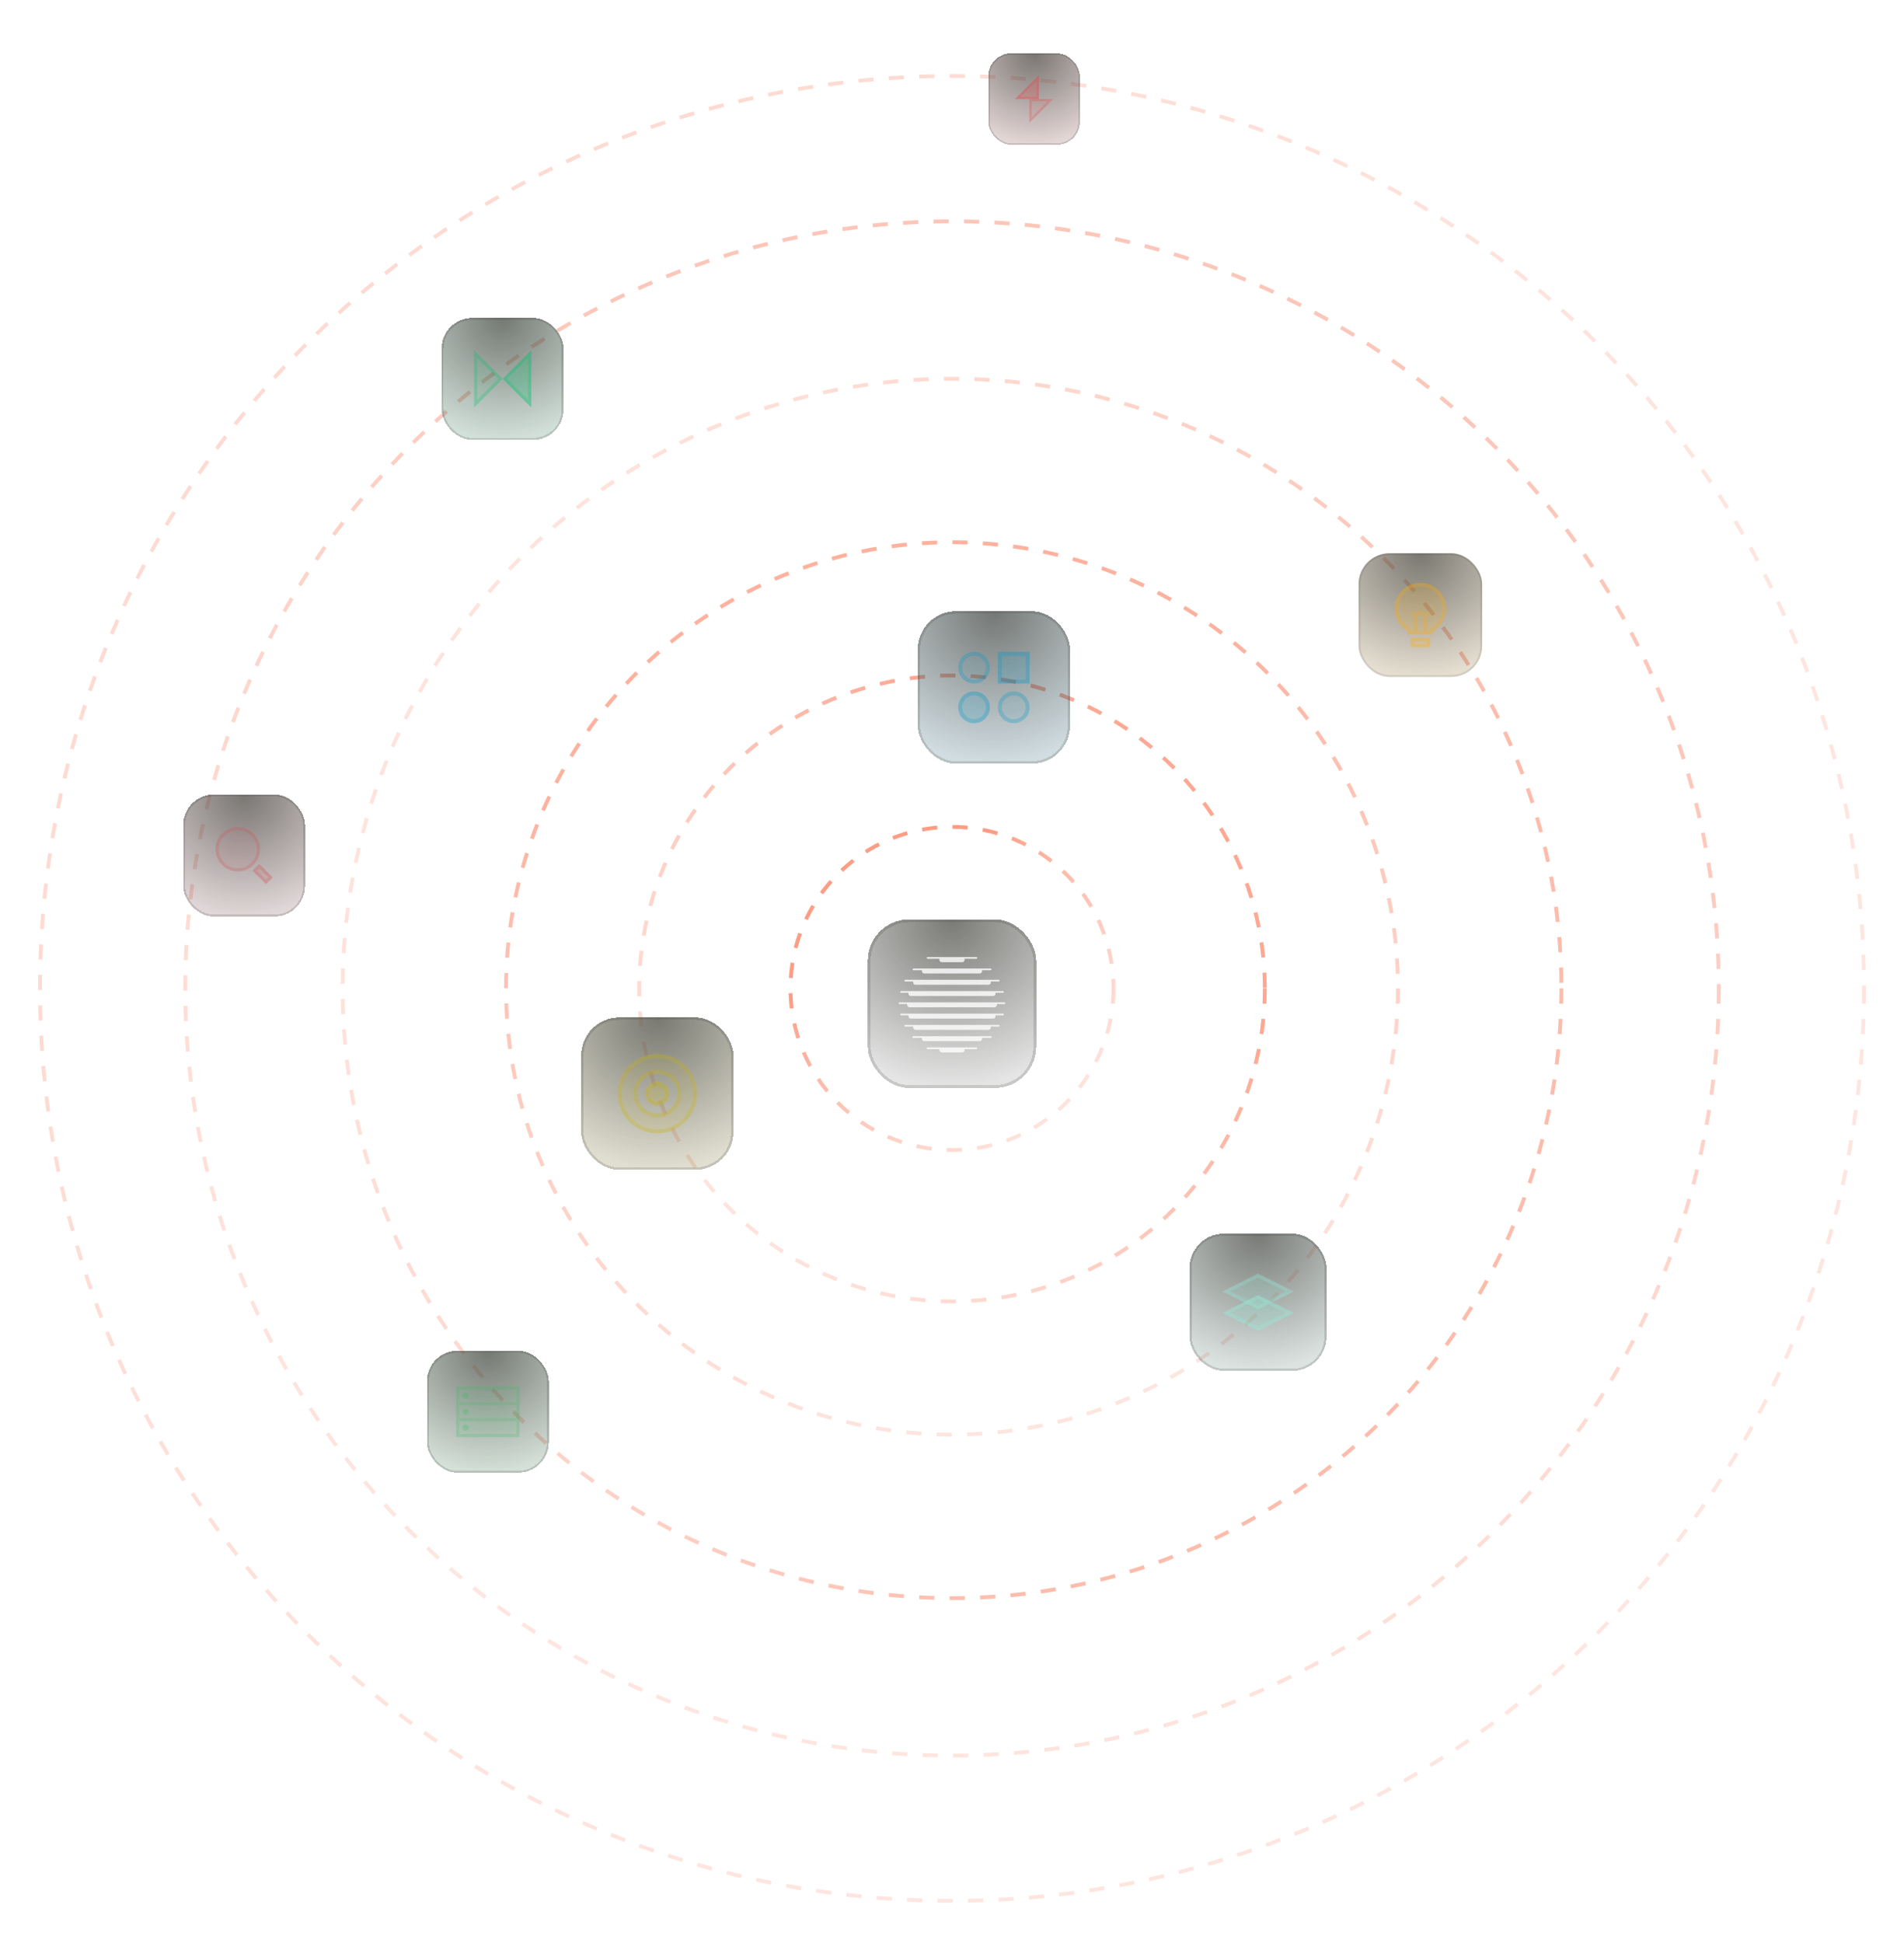 <svg width="500" height="510" viewBox="0 0 500 510" fill="none" xmlns="http://www.w3.org/2000/svg">
<g opacity="0.2" filter="url(#filter0_f_1_1563)">
<circle cx="250" cy="259.45" r="42.414" stroke="#FB7F60" stroke-dasharray="4 4"/>
</g>
<g opacity="0.2" filter="url(#filter1_f_1_1563)">
<circle cx="250" cy="259.45" r="82.149" stroke="#FB7F60" stroke-dasharray="4 4"/>
</g>
<g opacity="0.2" filter="url(#filter2_f_1_1563)">
<circle cx="250" cy="259.45" r="117.116" stroke="#FB7F60" stroke-dasharray="4 4"/>
</g>
<g opacity="0.2" filter="url(#filter3_f_1_1563)">
<circle cx="250" cy="259.45" r="160.03" stroke="#FB7F60" stroke-dasharray="4 4"/>
</g>
<g opacity="0.2" filter="url(#filter4_f_1_1563)">
<circle cx="250" cy="259.45" r="201.354" stroke="#FB7F60" stroke-dasharray="4 4"/>
</g>
<g opacity="0.2" filter="url(#filter5_f_1_1563)">
<circle cx="250" cy="259.45" r="239.5" stroke="#FB7F60" stroke-dasharray="4 4"/>
</g>
<circle opacity="0.7" cx="250" cy="259.45" r="42.414" stroke="url(#paint0_radial_1_1563)" stroke-dasharray="4 4"/>
<circle opacity="0.6" cx="250.001" cy="259.45" r="82.149" stroke="url(#paint1_radial_1_1563)" stroke-dasharray="4 4"/>
<circle opacity="0.5" cx="250.001" cy="259.45" r="117.116" stroke="url(#paint2_radial_1_1563)" stroke-dasharray="4 4"/>
<circle opacity="0.4" cx="250.001" cy="259.45" r="160.03" stroke="url(#paint3_radial_1_1563)" stroke-dasharray="4 4"/>
<circle opacity="0.3" cx="250.001" cy="259.45" r="201.354" stroke="url(#paint4_radial_1_1563)" stroke-dasharray="4 4"/>
<circle opacity="0.1" cx="250" cy="259.45" r="239.5" stroke="url(#paint5_radial_1_1563)" stroke-dasharray="4 4"/>
<g filter="url(#filter6_bdd_1_1563)">
<rect x="227.887" y="237.335" width="44.225" height="44.23" rx="10.817" fill="#50504B" fill-opacity="0.16" shape-rendering="crispEdges"/>
<rect x="227.887" y="237.335" width="44.225" height="44.23" rx="10.817" fill="white" fill-opacity="0.08" shape-rendering="crispEdges"/>
<rect x="227.887" y="237.335" width="44.225" height="44.23" rx="10.817" fill="url(#paint6_radial_1_1563)" fill-opacity="0.72" shape-rendering="crispEdges"/>
<rect x="228.262" y="237.71" width="43.475" height="43.48" rx="10.442" stroke="url(#paint7_linear_1_1563)" stroke-opacity="0.24" stroke-width="0.75" shape-rendering="crispEdges"/>
<g opacity="0.8">
<path d="M237.743 253.623H239.833C239.802 253.721 239.792 253.825 239.806 253.927C239.82 254.029 239.857 254.126 239.914 254.21C239.971 254.293 240.046 254.361 240.133 254.408C240.219 254.454 240.315 254.478 240.412 254.477H259.588C259.685 254.478 259.781 254.454 259.868 254.408C259.955 254.361 260.03 254.293 260.086 254.21C260.143 254.126 260.18 254.029 260.194 253.927C260.208 253.825 260.199 253.721 260.167 253.623H262.258C262.287 253.625 262.315 253.62 262.342 253.61C262.369 253.599 262.393 253.583 262.414 253.562C262.435 253.541 262.451 253.516 262.463 253.488C262.474 253.46 262.48 253.43 262.48 253.4C262.48 253.37 262.474 253.34 262.463 253.312C262.451 253.284 262.435 253.259 262.414 253.238C262.393 253.217 262.369 253.201 262.342 253.19C262.315 253.18 262.287 253.175 262.258 253.177H237.743C237.714 253.175 237.686 253.18 237.659 253.19C237.632 253.201 237.608 253.217 237.587 253.238C237.566 253.259 237.55 253.284 237.538 253.312C237.527 253.34 237.521 253.37 237.521 253.4C237.521 253.43 237.527 253.46 237.538 253.488C237.55 253.516 237.566 253.541 237.587 253.562C237.608 253.583 237.632 253.599 237.659 253.61C237.686 253.62 237.714 253.625 237.743 253.623ZM256.409 270.942H243.591C243.562 270.94 243.534 270.945 243.507 270.955C243.48 270.966 243.456 270.982 243.435 271.003C243.414 271.024 243.398 271.049 243.386 271.077C243.375 271.105 243.369 271.135 243.369 271.165C243.369 271.196 243.375 271.226 243.386 271.253C243.398 271.281 243.414 271.307 243.435 271.327C243.456 271.348 243.48 271.365 243.507 271.375C243.534 271.386 243.562 271.39 243.591 271.389H246.716C246.695 271.454 246.683 271.523 246.683 271.592C246.683 271.764 246.747 271.93 246.862 272.051C246.976 272.173 247.132 272.241 247.294 272.241H252.704C252.867 272.241 253.022 272.173 253.137 272.051C253.252 271.93 253.316 271.764 253.316 271.592C253.315 271.523 253.304 271.454 253.282 271.389H256.407C256.436 271.39 256.465 271.386 256.491 271.375C256.518 271.365 256.543 271.348 256.563 271.327C256.584 271.307 256.601 271.281 256.612 271.253C256.623 271.226 256.629 271.196 256.629 271.165C256.629 271.135 256.623 271.105 256.612 271.077C256.601 271.049 256.584 271.024 256.563 271.003C256.543 270.982 256.518 270.966 256.491 270.955C256.465 270.945 256.436 270.94 256.407 270.942H256.409ZM236.607 256.588H238.59C238.569 256.653 238.558 256.72 238.557 256.788C238.557 256.96 238.622 257.125 238.737 257.247C238.851 257.369 239.007 257.437 239.169 257.437H260.83C260.992 257.437 261.148 257.369 261.262 257.247C261.377 257.125 261.442 256.96 261.442 256.788C261.441 256.72 261.43 256.653 261.409 256.588H263.392C263.421 256.59 263.449 256.585 263.476 256.575C263.503 256.564 263.528 256.548 263.548 256.527C263.569 256.506 263.586 256.481 263.597 256.453C263.608 256.425 263.614 256.395 263.614 256.365C263.614 256.335 263.608 256.305 263.597 256.277C263.586 256.249 263.569 256.224 263.548 256.203C263.528 256.182 263.503 256.166 263.476 256.155C263.449 256.145 263.421 256.14 263.392 256.142H260.867C260.854 256.142 260.842 256.137 260.829 256.137H239.17C239.157 256.137 239.145 256.141 239.132 256.142H236.607C236.553 256.144 236.502 256.169 236.465 256.211C236.427 256.252 236.407 256.308 236.407 256.365C236.407 256.422 236.427 256.477 236.465 256.519C236.502 256.561 236.553 256.585 236.607 256.588ZM239.855 250.663H242.127C242.106 250.728 242.094 250.796 242.093 250.866C242.093 251.038 242.158 251.203 242.273 251.325C242.387 251.446 242.543 251.515 242.705 251.515H257.294C257.456 251.515 257.612 251.446 257.727 251.325C257.842 251.203 257.906 251.038 257.906 250.866C257.905 250.796 257.894 250.728 257.873 250.663H260.144C260.2 250.663 260.254 250.639 260.294 250.597C260.333 250.555 260.355 250.498 260.355 250.439C260.355 250.379 260.333 250.322 260.294 250.28C260.254 250.238 260.2 250.215 260.144 250.215H239.855C239.801 250.218 239.75 250.242 239.713 250.284C239.675 250.326 239.655 250.381 239.655 250.438C239.655 250.495 239.675 250.551 239.713 250.592C239.75 250.634 239.801 250.658 239.855 250.661V250.663ZM243.596 247.662H246.728C246.698 247.739 246.682 247.821 246.683 247.905C246.683 248.077 246.747 248.242 246.862 248.364C246.976 248.486 247.132 248.554 247.294 248.554H252.704C252.785 248.554 252.864 248.537 252.939 248.505C253.013 248.472 253.08 248.424 253.137 248.364C253.194 248.304 253.239 248.232 253.27 248.153C253.301 248.074 253.316 247.99 253.316 247.905C253.316 247.821 253.301 247.739 253.271 247.662H256.402C256.431 247.663 256.46 247.659 256.486 247.648C256.513 247.638 256.538 247.621 256.558 247.6C256.579 247.58 256.596 247.554 256.607 247.527C256.618 247.499 256.624 247.469 256.624 247.438C256.624 247.408 256.618 247.378 256.607 247.35C256.596 247.322 256.579 247.297 256.558 247.276C256.538 247.255 256.513 247.239 256.486 247.229C256.46 247.218 256.431 247.213 256.402 247.215H243.596C243.567 247.213 243.539 247.218 243.512 247.229C243.485 247.239 243.461 247.255 243.44 247.276C243.419 247.297 243.403 247.322 243.391 247.35C243.38 247.378 243.374 247.408 243.374 247.438C243.374 247.469 243.38 247.499 243.391 247.527C243.403 247.554 243.419 247.58 243.44 247.6C243.461 247.621 243.485 247.638 243.512 247.648C243.539 247.659 243.567 247.663 243.596 247.662ZM263.393 262.061H236.607C236.553 262.064 236.502 262.089 236.465 262.131C236.427 262.172 236.407 262.227 236.407 262.285C236.407 262.342 236.427 262.397 236.465 262.439C236.502 262.48 236.553 262.505 236.607 262.508H238.591C238.569 262.573 238.558 262.642 238.557 262.711C238.557 262.883 238.622 263.048 238.737 263.17C238.851 263.292 239.007 263.36 239.169 263.36H260.83C260.992 263.36 261.148 263.292 261.263 263.17C261.378 263.048 261.442 262.883 261.442 262.711C261.441 262.642 261.43 262.573 261.409 262.508H263.393C263.421 262.51 263.45 262.505 263.477 262.494C263.504 262.484 263.528 262.468 263.549 262.447C263.57 262.426 263.586 262.401 263.597 262.373C263.609 262.345 263.614 262.315 263.614 262.285C263.614 262.254 263.609 262.224 263.597 262.196C263.586 262.169 263.57 262.143 263.549 262.123C263.528 262.102 263.504 262.085 263.477 262.075C263.45 262.064 263.422 262.06 263.393 262.061ZM263.8 259.101H236.2C236.146 259.103 236.095 259.128 236.058 259.17C236.021 259.211 236 259.267 236 259.324C236 259.381 236.021 259.436 236.058 259.478C236.095 259.52 236.146 259.544 236.2 259.547H238.258C238.237 259.613 238.226 259.681 238.225 259.75C238.225 259.922 238.289 260.088 238.404 260.209C238.519 260.331 238.674 260.399 238.837 260.399H261.163C261.326 260.399 261.481 260.331 261.596 260.209C261.711 260.088 261.775 259.922 261.775 259.75C261.774 259.681 261.763 259.613 261.742 259.547H263.8C263.854 259.544 263.905 259.52 263.942 259.478C263.979 259.436 264 259.381 264 259.324C264 259.267 263.979 259.211 263.942 259.17C263.905 259.128 263.854 259.103 263.8 259.101ZM262.262 265.02H237.738C237.709 265.019 237.681 265.023 237.654 265.034C237.627 265.044 237.603 265.061 237.582 265.082C237.561 265.102 237.545 265.128 237.533 265.155C237.522 265.183 237.516 265.213 237.516 265.244C237.516 265.274 237.522 265.304 237.533 265.332C237.545 265.36 237.561 265.385 237.582 265.406C237.603 265.427 237.627 265.443 237.654 265.453C237.681 265.464 237.709 265.469 237.738 265.467H239.833C239.812 265.532 239.801 265.601 239.8 265.67C239.8 265.842 239.865 266.007 239.979 266.129C240.094 266.251 240.25 266.319 240.412 266.319H259.588C259.75 266.319 259.906 266.251 260.021 266.129C260.135 266.007 260.2 265.842 260.2 265.67C260.199 265.601 260.188 265.532 260.167 265.467H262.262C262.291 265.469 262.319 265.464 262.346 265.453C262.373 265.443 262.397 265.427 262.418 265.406C262.439 265.385 262.455 265.36 262.467 265.332C262.478 265.304 262.484 265.274 262.484 265.244C262.484 265.213 262.478 265.183 262.467 265.155C262.455 265.128 262.439 265.102 262.418 265.082C262.397 265.061 262.373 265.044 262.346 265.034C262.319 265.023 262.291 265.019 262.262 265.02ZM239.794 267.981C239.74 267.984 239.689 268.009 239.652 268.05C239.615 268.092 239.594 268.147 239.594 268.204C239.594 268.262 239.615 268.317 239.652 268.359C239.689 268.4 239.74 268.425 239.794 268.428H242.13C242.098 268.525 242.089 268.629 242.103 268.731C242.117 268.833 242.154 268.93 242.211 269.014C242.268 269.098 242.343 269.166 242.429 269.212C242.516 269.259 242.612 269.282 242.709 269.281H257.294C257.391 269.282 257.487 269.259 257.574 269.212C257.661 269.166 257.736 269.098 257.793 269.014C257.849 268.93 257.886 268.833 257.9 268.731C257.914 268.629 257.905 268.525 257.873 268.428H260.209C260.263 268.425 260.314 268.4 260.351 268.359C260.389 268.317 260.409 268.262 260.409 268.204C260.409 268.147 260.389 268.092 260.351 268.05C260.314 268.009 260.263 267.984 260.209 267.981H239.794Z" fill="white"/>
</g>
</g>
<g filter="url(#filter7_dd_1_1563)">
<g filter="url(#filter8_b_1_1563)">
<rect x="356.775" y="141.225" width="32.451" height="32.451" rx="8.113" fill="#50504B" fill-opacity="0.16"/>
<rect x="356.775" y="141.225" width="32.451" height="32.451" rx="8.113" fill="#FFAA00" fill-opacity="0.08"/>
<rect x="356.775" y="141.225" width="32.451" height="32.451" rx="8.113" fill="url(#paint8_radial_1_1563)" fill-opacity="0.72"/>
<rect x="357.028" y="141.478" width="31.944" height="31.944" rx="7.859" stroke="url(#paint9_linear_1_1563)" stroke-opacity="0.16" stroke-width="0.507"/>
<path fill-rule="evenodd" clip-rule="evenodd" d="M376.38 161.616C378.401 160.447 379.761 158.262 379.761 155.76C379.761 152.026 376.734 148.999 373 148.999C369.266 148.999 366.239 152.026 366.239 155.76C366.239 158.262 367.599 160.447 369.62 161.616V162.521H373H376.38V161.616Z" fill="#FFAA00" fill-opacity="0.16"/>
<path d="M370.465 163.366H375.535V165.901H370.465V163.366Z" fill="#FFAA00" fill-opacity="0.16"/>
<path fill-rule="evenodd" clip-rule="evenodd" d="M374.69 164.211H371.31V165.056H374.69V164.211ZM370.465 163.366V165.901H375.535V163.366H370.465Z" fill="#FFAA00" fill-opacity="0.24"/>
<path fill-rule="evenodd" clip-rule="evenodd" d="M375.957 160.885L375.535 161.129V161.676L374.69 161.676V157.755L375.669 157.429L375.402 156.627L374.33 156.984L373 156.097L371.67 156.984L370.598 156.627L370.331 157.429L371.31 157.755V161.676L370.465 161.676V161.129L370.043 160.885C368.273 159.861 367.085 157.949 367.085 155.76C367.085 152.493 369.733 149.845 373 149.845C376.267 149.845 378.915 152.493 378.915 155.76C378.915 157.949 377.727 159.861 375.957 160.885ZM372.155 161.676H373.845V157.676L373 157.113L372.155 157.676V161.676ZM379.761 155.76C379.761 158.262 378.401 160.447 376.38 161.616V162.521H369.62V161.616C367.599 160.447 366.239 158.262 366.239 155.76C366.239 152.026 369.266 148.999 373 148.999C376.734 148.999 379.761 152.026 379.761 155.76Z" fill="#FFAA00" fill-opacity="0.24"/>
</g>
</g>
<g filter="url(#filter9_bdd_1_1563)">
<rect x="259.551" y="10" width="24" height="24" rx="6" fill="#50504B" fill-opacity="0.16" shape-rendering="crispEdges"/>
<rect x="259.551" y="10" width="24" height="24" rx="6" fill="#E54347" fill-opacity="0.08" shape-rendering="crispEdges"/>
<rect x="259.551" y="10" width="24" height="24" rx="6" fill="url(#paint10_radial_1_1563)" fill-opacity="0.72" shape-rendering="crispEdges"/>
<rect x="259.738" y="10.188" width="23.625" height="23.625" rx="5.812" stroke="url(#paint11_linear_1_1563)" stroke-opacity="0.24" stroke-width="0.375" shape-rendering="crispEdges"/>
<path d="M266.551 22L272.801 15.75V22H266.551Z" fill="#E54347" fill-opacity="0.24"/>
<path fill-rule="evenodd" clip-rule="evenodd" d="M266.551 22H272.801V15.75L266.551 22ZM268.059 21.375H272.176V17.259L268.059 21.375Z" fill="#E54347" fill-opacity="0.24"/>
<path d="M276.551 22L270.301 28.25V22H276.551Z" fill="#E54347" fill-opacity="0.08"/>
<path fill-rule="evenodd" clip-rule="evenodd" d="M276.551 22H270.301V28.25L276.551 22ZM275.042 22.625H270.926V26.741L275.042 22.625Z" fill="#E54347" fill-opacity="0.24"/>
</g>
<g filter="url(#filter10_bdd_1_1563)">
<rect x="312.363" y="319.812" width="36" height="36" rx="9" fill="#50504B" fill-opacity="0.16" shape-rendering="crispEdges"/>
<rect x="312.363" y="319.812" width="36" height="36" rx="9" fill="#92EFDA" fill-opacity="0.08" shape-rendering="crispEdges"/>
<rect x="312.363" y="319.812" width="36" height="36" rx="9" fill="url(#paint12_radial_1_1563)" fill-opacity="0.72" shape-rendering="crispEdges"/>
<rect x="312.645" y="320.094" width="35.438" height="35.438" rx="8.719" stroke="url(#paint13_linear_1_1563)" stroke-opacity="0.24" stroke-width="0.562" shape-rendering="crispEdges"/>
<path d="M320.988 340.625L330.363 335.938L339.738 340.625L330.363 345.313L320.988 340.625Z" fill="#92EFDA" fill-opacity="0.24"/>
<path fill-rule="evenodd" clip-rule="evenodd" d="M320.988 340.625L330.363 345.313L339.738 340.625L330.363 335.938L320.988 340.625ZM323.085 340.625L330.363 344.264L337.642 340.625L330.363 336.986L323.085 340.625Z" fill="#92EFDA" fill-opacity="0.24"/>
<path d="M320.988 335L330.363 330.312L339.738 335L330.363 339.688L320.988 335Z" fill="#92EFDA" fill-opacity="0.16"/>
<path fill-rule="evenodd" clip-rule="evenodd" d="M320.988 335L330.363 339.688L339.738 335L330.363 330.312L320.988 335ZM323.085 335L330.363 338.639L337.642 335L330.363 331.361L323.085 335Z" fill="#92EFDA" fill-opacity="0.24"/>
</g>
<g filter="url(#filter11_bdd_1_1563)">
<rect x="152.613" y="263.062" width="40" height="40" rx="10" fill="#50504B" fill-opacity="0.16" shape-rendering="crispEdges"/>
<rect x="152.613" y="263.062" width="40" height="40" rx="10" fill="#C9B500" fill-opacity="0.08" shape-rendering="crispEdges"/>
<rect x="152.613" y="263.062" width="40" height="40" rx="10" fill="url(#paint14_radial_1_1563)" fill-opacity="0.72" shape-rendering="crispEdges"/>
<rect x="152.926" y="263.375" width="39.375" height="39.375" rx="9.688" stroke="url(#paint15_linear_1_1563)" stroke-opacity="0.24" stroke-width="0.625" shape-rendering="crispEdges"/>
<path d="M183.03 283.063C183.03 288.815 178.366 293.479 172.613 293.479C166.86 293.479 162.197 288.815 162.197 283.063C162.197 277.31 166.86 272.646 172.613 272.646C178.366 272.646 183.03 277.31 183.03 283.063ZM167.405 283.063C167.405 285.939 169.737 288.271 172.613 288.271C175.49 288.271 177.822 285.939 177.822 283.063C177.822 280.186 175.49 277.854 172.613 277.854C169.737 277.854 167.405 280.186 167.405 283.063Z" fill="#C9B500" fill-opacity="0.08"/>
<path fill-rule="evenodd" clip-rule="evenodd" d="M172.613 292.438C177.791 292.438 181.988 288.24 181.988 283.063C181.988 277.885 177.791 273.688 172.613 273.688C167.436 273.688 163.238 277.885 163.238 283.063C163.238 288.24 167.436 292.438 172.613 292.438ZM172.613 289.313C169.162 289.313 166.363 286.514 166.363 283.063C166.363 279.611 169.162 276.813 172.613 276.813C176.065 276.813 178.863 279.611 178.863 283.063C178.863 286.514 176.065 289.313 172.613 289.313ZM172.613 293.479C178.366 293.479 183.03 288.815 183.03 283.063C183.03 277.31 178.366 272.646 172.613 272.646C166.86 272.646 162.197 277.31 162.197 283.063C162.197 288.815 166.86 293.479 172.613 293.479ZM172.613 288.271C169.737 288.271 167.405 285.939 167.405 283.063C167.405 280.186 169.737 277.854 172.613 277.854C175.49 277.854 177.822 280.186 177.822 283.063C177.822 285.939 175.49 288.271 172.613 288.271Z" fill="#C9B500" fill-opacity="0.24"/>
<path d="M172.613 279.938C174.339 279.938 175.738 281.337 175.738 283.062C175.738 284.788 174.339 286.187 172.613 286.187C170.887 286.187 169.488 284.788 169.488 283.062C169.488 281.337 170.887 279.938 172.613 279.938Z" fill="#C9B500" fill-opacity="0.16"/>
<path fill-rule="evenodd" clip-rule="evenodd" d="M174.697 283.062C174.697 281.912 173.764 280.979 172.613 280.979C171.463 280.979 170.53 281.912 170.53 283.062C170.53 284.213 171.463 285.146 172.613 285.146C173.764 285.146 174.697 284.213 174.697 283.062ZM175.738 283.062C175.738 281.337 174.339 279.938 172.613 279.938C170.887 279.938 169.488 281.337 169.488 283.062C169.488 284.788 170.887 286.187 172.613 286.187C174.339 286.187 175.738 284.788 175.738 283.062Z" fill="#C9B500" fill-opacity="0.24"/>
</g>
<g filter="url(#filter12_bdd_1_1563)">
<rect x="241" y="156.45" width="40" height="40" rx="10" fill="#50504B" fill-opacity="0.16" shape-rendering="crispEdges"/>
<rect x="241" y="156.45" width="40" height="40" rx="10" fill="#0099C9" fill-opacity="0.08" shape-rendering="crispEdges"/>
<rect x="241" y="156.45" width="40" height="40" rx="10" fill="url(#paint16_radial_1_1563)" fill-opacity="0.72" shape-rendering="crispEdges"/>
<rect x="241.312" y="156.763" width="39.375" height="39.375" rx="9.688" stroke="url(#paint17_linear_1_1563)" stroke-opacity="0.24" stroke-width="0.625" shape-rendering="crispEdges"/>
<path d="M259.958 171.242C259.958 173.543 258.093 175.409 255.792 175.409C253.49 175.409 251.625 173.543 251.625 171.242C251.625 168.941 253.49 167.075 255.792 167.075C258.093 167.075 259.958 168.941 259.958 171.242Z" fill="#0099C9" fill-opacity="0.08"/>
<path fill-rule="evenodd" clip-rule="evenodd" d="M255.792 174.367C257.518 174.367 258.917 172.968 258.917 171.242C258.917 169.516 257.518 168.117 255.792 168.117C254.066 168.117 252.667 169.516 252.667 171.242C252.667 172.968 254.066 174.367 255.792 174.367ZM255.792 175.409C258.093 175.409 259.958 173.543 259.958 171.242C259.958 168.941 258.093 167.075 255.792 167.075C253.49 167.075 251.625 168.941 251.625 171.242C251.625 173.543 253.49 175.409 255.792 175.409Z" fill="#0099C9" fill-opacity="0.24"/>
<path d="M259.958 181.659C259.958 183.96 258.093 185.825 255.792 185.825C253.49 185.825 251.625 183.96 251.625 181.659C251.625 179.357 253.49 177.492 255.792 177.492C258.093 177.492 259.958 179.357 259.958 181.659Z" fill="#0099C9" fill-opacity="0.16"/>
<path fill-rule="evenodd" clip-rule="evenodd" d="M255.792 184.784C257.518 184.784 258.917 183.384 258.917 181.659C258.917 179.933 257.518 178.534 255.792 178.534C254.066 178.534 252.667 179.933 252.667 181.659C252.667 183.384 254.066 184.784 255.792 184.784ZM255.792 185.825C258.093 185.825 259.958 183.96 259.958 181.659C259.958 179.357 258.093 177.492 255.792 177.492C253.49 177.492 251.625 179.357 251.625 181.659C251.625 183.96 253.49 185.825 255.792 185.825Z" fill="#0099C9" fill-opacity="0.24"/>
<path d="M270.375 181.659C270.375 183.96 268.51 185.825 266.208 185.825C263.907 185.825 262.042 183.96 262.042 181.659C262.042 179.357 263.907 177.492 266.208 177.492C268.51 177.492 270.375 179.357 270.375 181.659Z" fill="#0099C9" fill-opacity="0.08"/>
<path fill-rule="evenodd" clip-rule="evenodd" d="M266.208 184.784C267.934 184.784 269.333 183.384 269.333 181.659C269.333 179.933 267.934 178.534 266.208 178.534C264.482 178.534 263.083 179.933 263.083 181.659C263.083 183.384 264.482 184.784 266.208 184.784ZM266.208 185.825C268.51 185.825 270.375 183.96 270.375 181.659C270.375 179.357 268.51 177.492 266.208 177.492C263.907 177.492 262.042 179.357 262.042 181.659C262.042 183.96 263.907 185.825 266.208 185.825Z" fill="#0099C9" fill-opacity="0.24"/>
<path d="M262.042 167.075H270.375V175.409H262.042V167.075Z" fill="#0099C9" fill-opacity="0.16"/>
<path fill-rule="evenodd" clip-rule="evenodd" d="M269.333 168.117H263.083V174.367H269.333V168.117ZM262.042 167.075V175.409H270.375V167.075H262.042Z" fill="#0099C9" fill-opacity="0.24"/>
</g>
<g filter="url(#filter13_bdd_1_1563)">
<rect x="112.113" y="350.562" width="32" height="32" rx="8" fill="#50504B" fill-opacity="0.16" shape-rendering="crispEdges"/>
<rect x="112.113" y="350.562" width="32" height="32" rx="8" fill="#2FBC5E" fill-opacity="0.08" shape-rendering="crispEdges"/>
<rect x="112.113" y="350.562" width="32" height="32" rx="8" fill="url(#paint18_radial_1_1563)" fill-opacity="0.72" shape-rendering="crispEdges"/>
<rect x="112.363" y="350.812" width="31.5" height="31.5" rx="7.75" stroke="url(#paint19_linear_1_1563)" stroke-opacity="0.24" stroke-width="0.5" shape-rendering="crispEdges"/>
<path d="M120.613 360.729H135.613V364.062H120.613V360.729Z" fill="#2FBC5E" fill-opacity="0.08"/>
<path fill-rule="evenodd" clip-rule="evenodd" d="M119.78 359.896H136.447V364.896H119.78V359.896ZM120.613 360.729V364.063H135.613V360.729H120.613Z" fill="#2FBC5E" fill-opacity="0.24"/>
<path d="M120.613 364.896H135.613V368.229H120.613V364.896Z" fill="#2FBC5E" fill-opacity="0.08"/>
<path fill-rule="evenodd" clip-rule="evenodd" d="M136.447 369.062H119.78V364.896H120.613V368.229H135.613V364.896H136.447V369.062Z" fill="#2FBC5E" fill-opacity="0.24"/>
<path d="M120.613 369.062H135.613V372.396H120.613V369.062Z" fill="#2FBC5E" fill-opacity="0.08"/>
<path fill-rule="evenodd" clip-rule="evenodd" d="M136.447 373.229H119.78V369.062H120.613V372.396H135.613V369.062H136.447V373.229Z" fill="#2FBC5E" fill-opacity="0.24"/>
<path d="M123.113 362.396C123.113 362.856 122.74 363.229 122.28 363.229C121.82 363.229 121.447 362.856 121.447 362.396C121.447 361.936 121.82 361.562 122.28 361.562C122.74 361.562 123.113 361.936 123.113 362.396Z" fill="#2FBC5E" fill-opacity="0.24"/>
<path d="M123.113 366.563C123.113 367.023 122.74 367.396 122.28 367.396C121.82 367.396 121.447 367.023 121.447 366.563C121.447 366.102 121.82 365.729 122.28 365.729C122.74 365.729 123.113 366.102 123.113 366.563Z" fill="#2FBC5E" fill-opacity="0.24"/>
<path d="M123.113 370.729C123.113 371.189 122.74 371.562 122.28 371.562C121.82 371.562 121.447 371.189 121.447 370.729C121.447 370.269 121.82 369.896 122.28 369.896C122.74 369.896 123.113 370.269 123.113 370.729Z" fill="#2FBC5E" fill-opacity="0.24"/>
</g>
<g filter="url(#filter14_bdd_1_1563)">
<rect x="116" y="79.45" width="32" height="32" rx="8" fill="#50504B" fill-opacity="0.16" shape-rendering="crispEdges"/>
<rect x="116" y="79.45" width="32" height="32" rx="8" fill="#00BF70" fill-opacity="0.08" shape-rendering="crispEdges"/>
<rect x="116" y="79.45" width="32" height="32" rx="8" fill="url(#paint20_radial_1_1563)" fill-opacity="0.72" shape-rendering="crispEdges"/>
<rect x="116.25" y="79.7" width="31.5" height="31.5" rx="7.75" stroke="url(#paint21_linear_1_1563)" stroke-opacity="0.24" stroke-width="0.5" shape-rendering="crispEdges"/>
<path d="M124.5 102.95L124.5 87.95L132 95.45L124.5 102.95Z" fill="#00BF70" fill-opacity="0.08"/>
<path fill-rule="evenodd" clip-rule="evenodd" d="M124.5 102.95L132 95.45L124.5 87.95V102.95ZM125.333 100.938L130.821 95.45L125.333 89.962L125.333 100.938Z" fill="#00BF70" fill-opacity="0.24"/>
<path d="M139.5 102.95L139.5 87.95L132 95.45L139.5 102.95Z" fill="#00BF70" fill-opacity="0.24"/>
<path fill-rule="evenodd" clip-rule="evenodd" d="M139.5 102.95L132 95.45L139.5 87.95V102.95ZM138.667 100.938L133.179 95.45L138.667 89.962L138.667 100.938Z" fill="#00BF70" fill-opacity="0.24"/>
</g>
<g filter="url(#filter15_bdd_1_1563)">
<rect x="48.113" y="204.562" width="32" height="32" rx="8" fill="#50504B" fill-opacity="0.16" shape-rendering="crispEdges"/>
<rect x="48.113" y="204.562" width="32" height="32" rx="8" fill="#CE545B" fill-opacity="0.08" shape-rendering="crispEdges"/>
<rect x="48.113" y="204.562" width="32" height="32" rx="8" fill="url(#paint22_radial_1_1563)" fill-opacity="0.72" shape-rendering="crispEdges"/>
<rect x="48.363" y="204.812" width="31.5" height="31.5" rx="7.75" stroke="url(#paint23_linear_1_1563)" stroke-opacity="0.24" stroke-width="0.5" shape-rendering="crispEdges"/>
<path d="M68.28 218.896C68.28 222.117 65.668 224.729 62.447 224.729C59.225 224.729 56.613 222.117 56.613 218.896C56.613 215.674 59.225 213.062 62.447 213.062C65.668 213.062 68.28 215.674 68.28 218.896Z" fill="#CE545B" fill-opacity="0.08"/>
<path fill-rule="evenodd" clip-rule="evenodd" d="M62.447 223.896C65.208 223.896 67.447 221.657 67.447 218.896C67.447 216.134 65.208 213.896 62.447 213.896C59.685 213.896 57.447 216.134 57.447 218.896C57.447 221.657 59.685 223.896 62.447 223.896ZM62.447 224.729C65.668 224.729 68.28 222.117 68.28 218.896C68.28 215.674 65.668 213.062 62.447 213.062C59.225 213.062 56.613 215.674 56.613 218.896C56.613 222.117 59.225 224.729 62.447 224.729Z" fill="#CE545B" fill-opacity="0.24"/>
<path fill-rule="evenodd" clip-rule="evenodd" d="M69.846 228.063L66.308 224.525L68.076 222.757L71.613 226.295L69.846 228.063Z" fill="#CE545B" fill-opacity="0.16"/>
<path fill-rule="evenodd" clip-rule="evenodd" d="M69.846 228.063L66.308 224.525L68.076 222.757L71.613 226.295L69.846 228.063ZM69.846 226.884L70.435 226.295L68.076 223.936L67.487 224.525L69.846 226.884Z" fill="#CE545B" fill-opacity="0.24"/>
</g>
<defs>
<filter id="filter0_f_1_1563" x="197.086" y="206.536" width="105.828" height="105.828" filterUnits="userSpaceOnUse" color-interpolation-filters="sRGB">
<feFlood flood-opacity="0" result="BackgroundImageFix"/>
<feBlend mode="normal" in="SourceGraphic" in2="BackgroundImageFix" result="shape"/>
<feGaussianBlur stdDeviation="5" result="effect1_foregroundBlur_1_1563"/>
</filter>
<filter id="filter1_f_1_1563" x="157.351" y="166.801" width="185.298" height="185.298" filterUnits="userSpaceOnUse" color-interpolation-filters="sRGB">
<feFlood flood-opacity="0" result="BackgroundImageFix"/>
<feBlend mode="normal" in="SourceGraphic" in2="BackgroundImageFix" result="shape"/>
<feGaussianBlur stdDeviation="5" result="effect1_foregroundBlur_1_1563"/>
</filter>
<filter id="filter2_f_1_1563" x="122.384" y="131.834" width="255.232" height="255.232" filterUnits="userSpaceOnUse" color-interpolation-filters="sRGB">
<feFlood flood-opacity="0" result="BackgroundImageFix"/>
<feBlend mode="normal" in="SourceGraphic" in2="BackgroundImageFix" result="shape"/>
<feGaussianBlur stdDeviation="5" result="effect1_foregroundBlur_1_1563"/>
</filter>
<filter id="filter3_f_1_1563" x="79.47" y="88.92" width="341.06" height="341.06" filterUnits="userSpaceOnUse" color-interpolation-filters="sRGB">
<feFlood flood-opacity="0" result="BackgroundImageFix"/>
<feBlend mode="normal" in="SourceGraphic" in2="BackgroundImageFix" result="shape"/>
<feGaussianBlur stdDeviation="5" result="effect1_foregroundBlur_1_1563"/>
</filter>
<filter id="filter4_f_1_1563" x="38.146" y="47.596" width="423.709" height="423.709" filterUnits="userSpaceOnUse" color-interpolation-filters="sRGB">
<feFlood flood-opacity="0" result="BackgroundImageFix"/>
<feBlend mode="normal" in="SourceGraphic" in2="BackgroundImageFix" result="shape"/>
<feGaussianBlur stdDeviation="5" result="effect1_foregroundBlur_1_1563"/>
</filter>
<filter id="filter5_f_1_1563" x="0" y="9.45" width="500" height="500" filterUnits="userSpaceOnUse" color-interpolation-filters="sRGB">
<feFlood flood-opacity="0" result="BackgroundImageFix"/>
<feBlend mode="normal" in="SourceGraphic" in2="BackgroundImageFix" result="shape"/>
<feGaussianBlur stdDeviation="5" result="effect1_foregroundBlur_1_1563"/>
</filter>
<filter id="filter6_bdd_1_1563" x="217.887" y="227.335" width="64.225" height="64.23" filterUnits="userSpaceOnUse" color-interpolation-filters="sRGB">
<feFlood flood-opacity="0" result="BackgroundImageFix"/>
<feGaussianBlur in="BackgroundImageFix" stdDeviation="3.02"/>
<feComposite in2="SourceAlpha" operator="in" result="effect1_backgroundBlur_1_1563"/>
<feColorMatrix in="SourceAlpha" type="matrix" values="0 0 0 0 0 0 0 0 0 0 0 0 0 0 0 0 0 0 127 0" result="hardAlpha"/>
<feOffset/>
<feGaussianBlur stdDeviation="5"/>
<feComposite in2="hardAlpha" operator="out"/>
<feColorMatrix type="matrix" values="0 0 0 0 0.227 0 0 0 0 0.227 0 0 0 0 0.218 0 0 0 0.3 0"/>
<feBlend mode="normal" in2="effect1_backgroundBlur_1_1563" result="effect2_dropShadow_1_1563"/>
<feColorMatrix in="SourceAlpha" type="matrix" values="0 0 0 0 0 0 0 0 0 0 0 0 0 0 0 0 0 0 127 0" result="hardAlpha"/>
<feOffset dy="4"/>
<feGaussianBlur stdDeviation="2"/>
<feComposite in2="hardAlpha" operator="out"/>
<feColorMatrix type="matrix" values="0 0 0 0 0 0 0 0 0 0 0 0 0 0 0 0 0 0 0.1 0"/>
<feBlend mode="normal" in2="effect2_dropShadow_1_1563" result="effect3_dropShadow_1_1563"/>
<feBlend mode="normal" in="SourceGraphic" in2="effect3_dropShadow_1_1563" result="shape"/>
</filter>
<filter id="filter7_dd_1_1563" x="345" y="129.45" width="56" height="56" filterUnits="userSpaceOnUse" color-interpolation-filters="sRGB">
<feFlood flood-opacity="0" result="BackgroundImageFix"/>
<feColorMatrix in="SourceAlpha" type="matrix" values="0 0 0 0 0 0 0 0 0 0 0 0 0 0 0 0 0 0 127 0" result="hardAlpha"/>
<feOffset/>
<feGaussianBlur stdDeviation="5"/>
<feComposite in2="hardAlpha" operator="out"/>
<feColorMatrix type="matrix" values="0 0 0 0 0.227 0 0 0 0 0.227 0 0 0 0 0.218 0 0 0 0.3 0"/>
<feBlend mode="normal" in2="BackgroundImageFix" result="effect1_dropShadow_1_1563"/>
<feColorMatrix in="SourceAlpha" type="matrix" values="0 0 0 0 0 0 0 0 0 0 0 0 0 0 0 0 0 0 127 0" result="hardAlpha"/>
<feOffset dy="4"/>
<feGaussianBlur stdDeviation="2"/>
<feComposite in2="hardAlpha" operator="out"/>
<feColorMatrix type="matrix" values="0 0 0 0 0 0 0 0 0 0 0 0 0 0 0 0 0 0 0.1 0"/>
<feBlend mode="normal" in2="effect1_dropShadow_1_1563" result="effect2_dropShadow_1_1563"/>
<feBlend mode="normal" in="SourceGraphic" in2="effect2_dropShadow_1_1563" result="shape"/>
</filter>
<filter id="filter8_b_1_1563" x="352.245" y="136.696" width="41.509" height="41.509" filterUnits="userSpaceOnUse" color-interpolation-filters="sRGB">
<feFlood flood-opacity="0" result="BackgroundImageFix"/>
<feGaussianBlur in="BackgroundImageFix" stdDeviation="2.265"/>
<feComposite in2="SourceAlpha" operator="in" result="effect1_backgroundBlur_1_1563"/>
<feBlend mode="normal" in="SourceGraphic" in2="effect1_backgroundBlur_1_1563" result="shape"/>
</filter>
<filter id="filter9_bdd_1_1563" x="249.551" y="0" width="44" height="44" filterUnits="userSpaceOnUse" color-interpolation-filters="sRGB">
<feFlood flood-opacity="0" result="BackgroundImageFix"/>
<feGaussianBlur in="BackgroundImageFix" stdDeviation="1.675"/>
<feComposite in2="SourceAlpha" operator="in" result="effect1_backgroundBlur_1_1563"/>
<feColorMatrix in="SourceAlpha" type="matrix" values="0 0 0 0 0 0 0 0 0 0 0 0 0 0 0 0 0 0 127 0" result="hardAlpha"/>
<feOffset/>
<feGaussianBlur stdDeviation="5"/>
<feComposite in2="hardAlpha" operator="out"/>
<feColorMatrix type="matrix" values="0 0 0 0 0.227 0 0 0 0 0.227 0 0 0 0 0.218 0 0 0 0.3 0"/>
<feBlend mode="normal" in2="effect1_backgroundBlur_1_1563" result="effect2_dropShadow_1_1563"/>
<feColorMatrix in="SourceAlpha" type="matrix" values="0 0 0 0 0 0 0 0 0 0 0 0 0 0 0 0 0 0 127 0" result="hardAlpha"/>
<feOffset dy="4"/>
<feGaussianBlur stdDeviation="2"/>
<feComposite in2="hardAlpha" operator="out"/>
<feColorMatrix type="matrix" values="0 0 0 0 0 0 0 0 0 0 0 0 0 0 0 0 0 0 0.1 0"/>
<feBlend mode="normal" in2="effect2_dropShadow_1_1563" result="effect3_dropShadow_1_1563"/>
<feBlend mode="normal" in="SourceGraphic" in2="effect3_dropShadow_1_1563" result="shape"/>
</filter>
<filter id="filter10_bdd_1_1563" x="302.363" y="309.812" width="56" height="56" filterUnits="userSpaceOnUse" color-interpolation-filters="sRGB">
<feFlood flood-opacity="0" result="BackgroundImageFix"/>
<feGaussianBlur in="BackgroundImageFix" stdDeviation="2.512"/>
<feComposite in2="SourceAlpha" operator="in" result="effect1_backgroundBlur_1_1563"/>
<feColorMatrix in="SourceAlpha" type="matrix" values="0 0 0 0 0 0 0 0 0 0 0 0 0 0 0 0 0 0 127 0" result="hardAlpha"/>
<feOffset/>
<feGaussianBlur stdDeviation="5"/>
<feComposite in2="hardAlpha" operator="out"/>
<feColorMatrix type="matrix" values="0 0 0 0 0.227 0 0 0 0 0.227 0 0 0 0 0.218 0 0 0 0.3 0"/>
<feBlend mode="normal" in2="effect1_backgroundBlur_1_1563" result="effect2_dropShadow_1_1563"/>
<feColorMatrix in="SourceAlpha" type="matrix" values="0 0 0 0 0 0 0 0 0 0 0 0 0 0 0 0 0 0 127 0" result="hardAlpha"/>
<feOffset dy="4"/>
<feGaussianBlur stdDeviation="2"/>
<feComposite in2="hardAlpha" operator="out"/>
<feColorMatrix type="matrix" values="0 0 0 0 0 0 0 0 0 0 0 0 0 0 0 0 0 0 0.1 0"/>
<feBlend mode="normal" in2="effect2_dropShadow_1_1563" result="effect3_dropShadow_1_1563"/>
<feBlend mode="normal" in="SourceGraphic" in2="effect3_dropShadow_1_1563" result="shape"/>
</filter>
<filter id="filter11_bdd_1_1563" x="142.613" y="253.062" width="60" height="60" filterUnits="userSpaceOnUse" color-interpolation-filters="sRGB">
<feFlood flood-opacity="0" result="BackgroundImageFix"/>
<feGaussianBlur in="BackgroundImageFix" stdDeviation="2.791"/>
<feComposite in2="SourceAlpha" operator="in" result="effect1_backgroundBlur_1_1563"/>
<feColorMatrix in="SourceAlpha" type="matrix" values="0 0 0 0 0 0 0 0 0 0 0 0 0 0 0 0 0 0 127 0" result="hardAlpha"/>
<feOffset/>
<feGaussianBlur stdDeviation="5"/>
<feComposite in2="hardAlpha" operator="out"/>
<feColorMatrix type="matrix" values="0 0 0 0 0.227 0 0 0 0 0.227 0 0 0 0 0.218 0 0 0 0.3 0"/>
<feBlend mode="normal" in2="effect1_backgroundBlur_1_1563" result="effect2_dropShadow_1_1563"/>
<feColorMatrix in="SourceAlpha" type="matrix" values="0 0 0 0 0 0 0 0 0 0 0 0 0 0 0 0 0 0 127 0" result="hardAlpha"/>
<feOffset dy="4"/>
<feGaussianBlur stdDeviation="2"/>
<feComposite in2="hardAlpha" operator="out"/>
<feColorMatrix type="matrix" values="0 0 0 0 0 0 0 0 0 0 0 0 0 0 0 0 0 0 0.1 0"/>
<feBlend mode="normal" in2="effect2_dropShadow_1_1563" result="effect3_dropShadow_1_1563"/>
<feBlend mode="normal" in="SourceGraphic" in2="effect3_dropShadow_1_1563" result="shape"/>
</filter>
<filter id="filter12_bdd_1_1563" x="231" y="146.45" width="60" height="60" filterUnits="userSpaceOnUse" color-interpolation-filters="sRGB">
<feFlood flood-opacity="0" result="BackgroundImageFix"/>
<feGaussianBlur in="BackgroundImageFix" stdDeviation="2.791"/>
<feComposite in2="SourceAlpha" operator="in" result="effect1_backgroundBlur_1_1563"/>
<feColorMatrix in="SourceAlpha" type="matrix" values="0 0 0 0 0 0 0 0 0 0 0 0 0 0 0 0 0 0 127 0" result="hardAlpha"/>
<feOffset/>
<feGaussianBlur stdDeviation="5"/>
<feComposite in2="hardAlpha" operator="out"/>
<feColorMatrix type="matrix" values="0 0 0 0 0.227 0 0 0 0 0.227 0 0 0 0 0.218 0 0 0 0.3 0"/>
<feBlend mode="normal" in2="effect1_backgroundBlur_1_1563" result="effect2_dropShadow_1_1563"/>
<feColorMatrix in="SourceAlpha" type="matrix" values="0 0 0 0 0 0 0 0 0 0 0 0 0 0 0 0 0 0 127 0" result="hardAlpha"/>
<feOffset dy="4"/>
<feGaussianBlur stdDeviation="2"/>
<feComposite in2="hardAlpha" operator="out"/>
<feColorMatrix type="matrix" values="0 0 0 0 0 0 0 0 0 0 0 0 0 0 0 0 0 0 0.1 0"/>
<feBlend mode="normal" in2="effect2_dropShadow_1_1563" result="effect3_dropShadow_1_1563"/>
<feBlend mode="normal" in="SourceGraphic" in2="effect3_dropShadow_1_1563" result="shape"/>
</filter>
<filter id="filter13_bdd_1_1563" x="102.113" y="340.562" width="52" height="52" filterUnits="userSpaceOnUse" color-interpolation-filters="sRGB">
<feFlood flood-opacity="0" result="BackgroundImageFix"/>
<feGaussianBlur in="BackgroundImageFix" stdDeviation="2.233"/>
<feComposite in2="SourceAlpha" operator="in" result="effect1_backgroundBlur_1_1563"/>
<feColorMatrix in="SourceAlpha" type="matrix" values="0 0 0 0 0 0 0 0 0 0 0 0 0 0 0 0 0 0 127 0" result="hardAlpha"/>
<feOffset/>
<feGaussianBlur stdDeviation="5"/>
<feComposite in2="hardAlpha" operator="out"/>
<feColorMatrix type="matrix" values="0 0 0 0 0.227 0 0 0 0 0.227 0 0 0 0 0.218 0 0 0 0.3 0"/>
<feBlend mode="normal" in2="effect1_backgroundBlur_1_1563" result="effect2_dropShadow_1_1563"/>
<feColorMatrix in="SourceAlpha" type="matrix" values="0 0 0 0 0 0 0 0 0 0 0 0 0 0 0 0 0 0 127 0" result="hardAlpha"/>
<feOffset dy="4"/>
<feGaussianBlur stdDeviation="2"/>
<feComposite in2="hardAlpha" operator="out"/>
<feColorMatrix type="matrix" values="0 0 0 0 0 0 0 0 0 0 0 0 0 0 0 0 0 0 0.1 0"/>
<feBlend mode="normal" in2="effect2_dropShadow_1_1563" result="effect3_dropShadow_1_1563"/>
<feBlend mode="normal" in="SourceGraphic" in2="effect3_dropShadow_1_1563" result="shape"/>
</filter>
<filter id="filter14_bdd_1_1563" x="106" y="69.45" width="52" height="52" filterUnits="userSpaceOnUse" color-interpolation-filters="sRGB">
<feFlood flood-opacity="0" result="BackgroundImageFix"/>
<feGaussianBlur in="BackgroundImageFix" stdDeviation="2.233"/>
<feComposite in2="SourceAlpha" operator="in" result="effect1_backgroundBlur_1_1563"/>
<feColorMatrix in="SourceAlpha" type="matrix" values="0 0 0 0 0 0 0 0 0 0 0 0 0 0 0 0 0 0 127 0" result="hardAlpha"/>
<feOffset/>
<feGaussianBlur stdDeviation="5"/>
<feComposite in2="hardAlpha" operator="out"/>
<feColorMatrix type="matrix" values="0 0 0 0 0.227 0 0 0 0 0.227 0 0 0 0 0.218 0 0 0 0.3 0"/>
<feBlend mode="normal" in2="effect1_backgroundBlur_1_1563" result="effect2_dropShadow_1_1563"/>
<feColorMatrix in="SourceAlpha" type="matrix" values="0 0 0 0 0 0 0 0 0 0 0 0 0 0 0 0 0 0 127 0" result="hardAlpha"/>
<feOffset dy="4"/>
<feGaussianBlur stdDeviation="2"/>
<feComposite in2="hardAlpha" operator="out"/>
<feColorMatrix type="matrix" values="0 0 0 0 0 0 0 0 0 0 0 0 0 0 0 0 0 0 0.1 0"/>
<feBlend mode="normal" in2="effect2_dropShadow_1_1563" result="effect3_dropShadow_1_1563"/>
<feBlend mode="normal" in="SourceGraphic" in2="effect3_dropShadow_1_1563" result="shape"/>
</filter>
<filter id="filter15_bdd_1_1563" x="38.113" y="194.562" width="52" height="52" filterUnits="userSpaceOnUse" color-interpolation-filters="sRGB">
<feFlood flood-opacity="0" result="BackgroundImageFix"/>
<feGaussianBlur in="BackgroundImageFix" stdDeviation="2.233"/>
<feComposite in2="SourceAlpha" operator="in" result="effect1_backgroundBlur_1_1563"/>
<feColorMatrix in="SourceAlpha" type="matrix" values="0 0 0 0 0 0 0 0 0 0 0 0 0 0 0 0 0 0 127 0" result="hardAlpha"/>
<feOffset/>
<feGaussianBlur stdDeviation="5"/>
<feComposite in2="hardAlpha" operator="out"/>
<feColorMatrix type="matrix" values="0 0 0 0 0.227 0 0 0 0 0.227 0 0 0 0 0.218 0 0 0 0.3 0"/>
<feBlend mode="normal" in2="effect1_backgroundBlur_1_1563" result="effect2_dropShadow_1_1563"/>
<feColorMatrix in="SourceAlpha" type="matrix" values="0 0 0 0 0 0 0 0 0 0 0 0 0 0 0 0 0 0 127 0" result="hardAlpha"/>
<feOffset dy="4"/>
<feGaussianBlur stdDeviation="2"/>
<feComposite in2="hardAlpha" operator="out"/>
<feColorMatrix type="matrix" values="0 0 0 0 0 0 0 0 0 0 0 0 0 0 0 0 0 0 0.1 0"/>
<feBlend mode="normal" in2="effect2_dropShadow_1_1563" result="effect3_dropShadow_1_1563"/>
<feBlend mode="normal" in="SourceGraphic" in2="effect3_dropShadow_1_1563" result="shape"/>
</filter>
<radialGradient id="paint0_radial_1_1563" cx="0" cy="0" r="1" gradientUnits="userSpaceOnUse" gradientTransform="translate(219.801 222.894) rotate(60.317) scale(91.474 86.162)">
<stop offset="0.466" stop-color="#FB7F60"/>
<stop offset="1" stop-color="#FB7F60" stop-opacity="0"/>
</radialGradient>
<radialGradient id="paint1_radial_1_1563" cx="0" cy="0" r="1" gradientUnits="userSpaceOnUse" gradientTransform="translate(312.782 199.052) rotate(137.62) scale(172.133 162.138)">
<stop offset="0.466" stop-color="#FB7F60"/>
<stop offset="1" stop-color="#FB7F60" stop-opacity="0"/>
</radialGradient>
<radialGradient id="paint2_radial_1_1563" cx="0" cy="0" r="1" gradientUnits="userSpaceOnUse" gradientTransform="translate(221.391 133.887) rotate(81.451) scale(245.911 231.632)">
<stop offset="0.466" stop-color="#FB7F60"/>
<stop offset="1" stop-color="#FB7F60" stop-opacity="0"/>
</radialGradient>
<radialGradient id="paint3_radial_1_1563" cx="0" cy="0" r="1" gradientUnits="userSpaceOnUse" gradientTransform="translate(401.789 342.099) rotate(-148.736) scale(338.413 318.763)">
<stop offset="0.022" stop-color="#FB7F60"/>
<stop offset="0.466" stop-color="#FB7F60"/>
<stop offset="1" stop-color="#FB7F60" stop-opacity="0"/>
</radialGradient>
<radialGradient id="paint4_radial_1_1563" cx="0" cy="0" r="1" gradientUnits="userSpaceOnUse" gradientTransform="translate(314.372 101.304) rotate(111.109) scale(366.302 345.032)">
<stop offset="0.466" stop-color="#FB7F60"/>
<stop offset="1" stop-color="#FB7F60" stop-opacity="0"/>
</radialGradient>
<radialGradient id="paint5_radial_1_1563" cx="0" cy="0" r="1" gradientUnits="userSpaceOnUse" gradientTransform="translate(75.96 128.324) rotate(31.084) scale(387.883 365.36)">
<stop offset="0.466" stop-color="#FB7F60"/>
<stop offset="1" stop-color="#FB7F60" stop-opacity="0"/>
</radialGradient>
<radialGradient id="paint6_radial_1_1563" cx="0" cy="0" r="1" gradientUnits="userSpaceOnUse" gradientTransform="translate(250 237.335) rotate(90) scale(44.23 44.225)">
<stop stop-color="#50504B"/>
<stop offset="1" stop-color="#50504B" stop-opacity="0"/>
</radialGradient>
<linearGradient id="paint7_linear_1_1563" x1="250" y1="237.335" x2="250" y2="310.968" gradientUnits="userSpaceOnUse">
<stop stop-color="#50504B"/>
<stop offset="1" stop-color="#50504B" stop-opacity="0.7"/>
</linearGradient>
<radialGradient id="paint8_radial_1_1563" cx="0" cy="0" r="1" gradientUnits="userSpaceOnUse" gradientTransform="translate(373 141.225) rotate(90) scale(32.451)">
<stop stop-color="#50504B"/>
<stop offset="1" stop-color="#50504B" stop-opacity="0"/>
</radialGradient>
<linearGradient id="paint9_linear_1_1563" x1="373" y1="141.225" x2="373" y2="195.248" gradientUnits="userSpaceOnUse">
<stop stop-color="#50504B"/>
<stop offset="1" stop-color="#50504B" stop-opacity="0.7"/>
</linearGradient>
<radialGradient id="paint10_radial_1_1563" cx="0" cy="0" r="1" gradientUnits="userSpaceOnUse" gradientTransform="translate(271.551 10) rotate(90) scale(24)">
<stop stop-color="#50504B"/>
<stop offset="1" stop-color="#50504B" stop-opacity="0"/>
</radialGradient>
<linearGradient id="paint11_linear_1_1563" x1="271.551" y1="10" x2="271.551" y2="49.955" gradientUnits="userSpaceOnUse">
<stop stop-color="#50504B"/>
<stop offset="1" stop-color="#50504B" stop-opacity="0.7"/>
</linearGradient>
<radialGradient id="paint12_radial_1_1563" cx="0" cy="0" r="1" gradientUnits="userSpaceOnUse" gradientTransform="translate(330.363 319.812) rotate(90) scale(36)">
<stop stop-color="#50504B"/>
<stop offset="1" stop-color="#50504B" stop-opacity="0"/>
</radialGradient>
<linearGradient id="paint13_linear_1_1563" x1="330.363" y1="319.812" x2="330.363" y2="379.744" gradientUnits="userSpaceOnUse">
<stop stop-color="#50504B"/>
<stop offset="1" stop-color="#50504B" stop-opacity="0.7"/>
</linearGradient>
<radialGradient id="paint14_radial_1_1563" cx="0" cy="0" r="1" gradientUnits="userSpaceOnUse" gradientTransform="translate(172.613 263.062) rotate(90) scale(40)">
<stop stop-color="#50504B"/>
<stop offset="1" stop-color="#50504B" stop-opacity="0"/>
</radialGradient>
<linearGradient id="paint15_linear_1_1563" x1="172.613" y1="263.062" x2="172.613" y2="329.653" gradientUnits="userSpaceOnUse">
<stop stop-color="#50504B"/>
<stop offset="1" stop-color="#50504B" stop-opacity="0.7"/>
</linearGradient>
<radialGradient id="paint16_radial_1_1563" cx="0" cy="0" r="1" gradientUnits="userSpaceOnUse" gradientTransform="translate(261 156.45) rotate(90) scale(40)">
<stop stop-color="#50504B"/>
<stop offset="1" stop-color="#50504B" stop-opacity="0"/>
</radialGradient>
<linearGradient id="paint17_linear_1_1563" x1="261" y1="156.45" x2="261" y2="223.041" gradientUnits="userSpaceOnUse">
<stop stop-color="#50504B"/>
<stop offset="1" stop-color="#50504B" stop-opacity="0.7"/>
</linearGradient>
<radialGradient id="paint18_radial_1_1563" cx="0" cy="0" r="1" gradientUnits="userSpaceOnUse" gradientTransform="translate(128.113 350.562) rotate(90) scale(32)">
<stop stop-color="#50504B"/>
<stop offset="1" stop-color="#50504B" stop-opacity="0"/>
</radialGradient>
<linearGradient id="paint19_linear_1_1563" x1="128.113" y1="350.562" x2="128.113" y2="403.835" gradientUnits="userSpaceOnUse">
<stop stop-color="#50504B"/>
<stop offset="1" stop-color="#50504B" stop-opacity="0.7"/>
</linearGradient>
<radialGradient id="paint20_radial_1_1563" cx="0" cy="0" r="1" gradientUnits="userSpaceOnUse" gradientTransform="translate(132 79.45) rotate(90) scale(32)">
<stop stop-color="#50504B"/>
<stop offset="1" stop-color="#50504B" stop-opacity="0"/>
</radialGradient>
<linearGradient id="paint21_linear_1_1563" x1="132" y1="79.45" x2="132" y2="132.723" gradientUnits="userSpaceOnUse">
<stop stop-color="#50504B"/>
<stop offset="1" stop-color="#50504B" stop-opacity="0.7"/>
</linearGradient>
<radialGradient id="paint22_radial_1_1563" cx="0" cy="0" r="1" gradientUnits="userSpaceOnUse" gradientTransform="translate(64.113 204.562) rotate(90) scale(32)">
<stop stop-color="#50504B"/>
<stop offset="1" stop-color="#50504B" stop-opacity="0"/>
</radialGradient>
<linearGradient id="paint23_linear_1_1563" x1="64.113" y1="204.562" x2="64.113" y2="257.835" gradientUnits="userSpaceOnUse">
<stop stop-color="#50504B"/>
<stop offset="1" stop-color="#50504B" stop-opacity="0.7"/>
</linearGradient>
</defs>
</svg>
